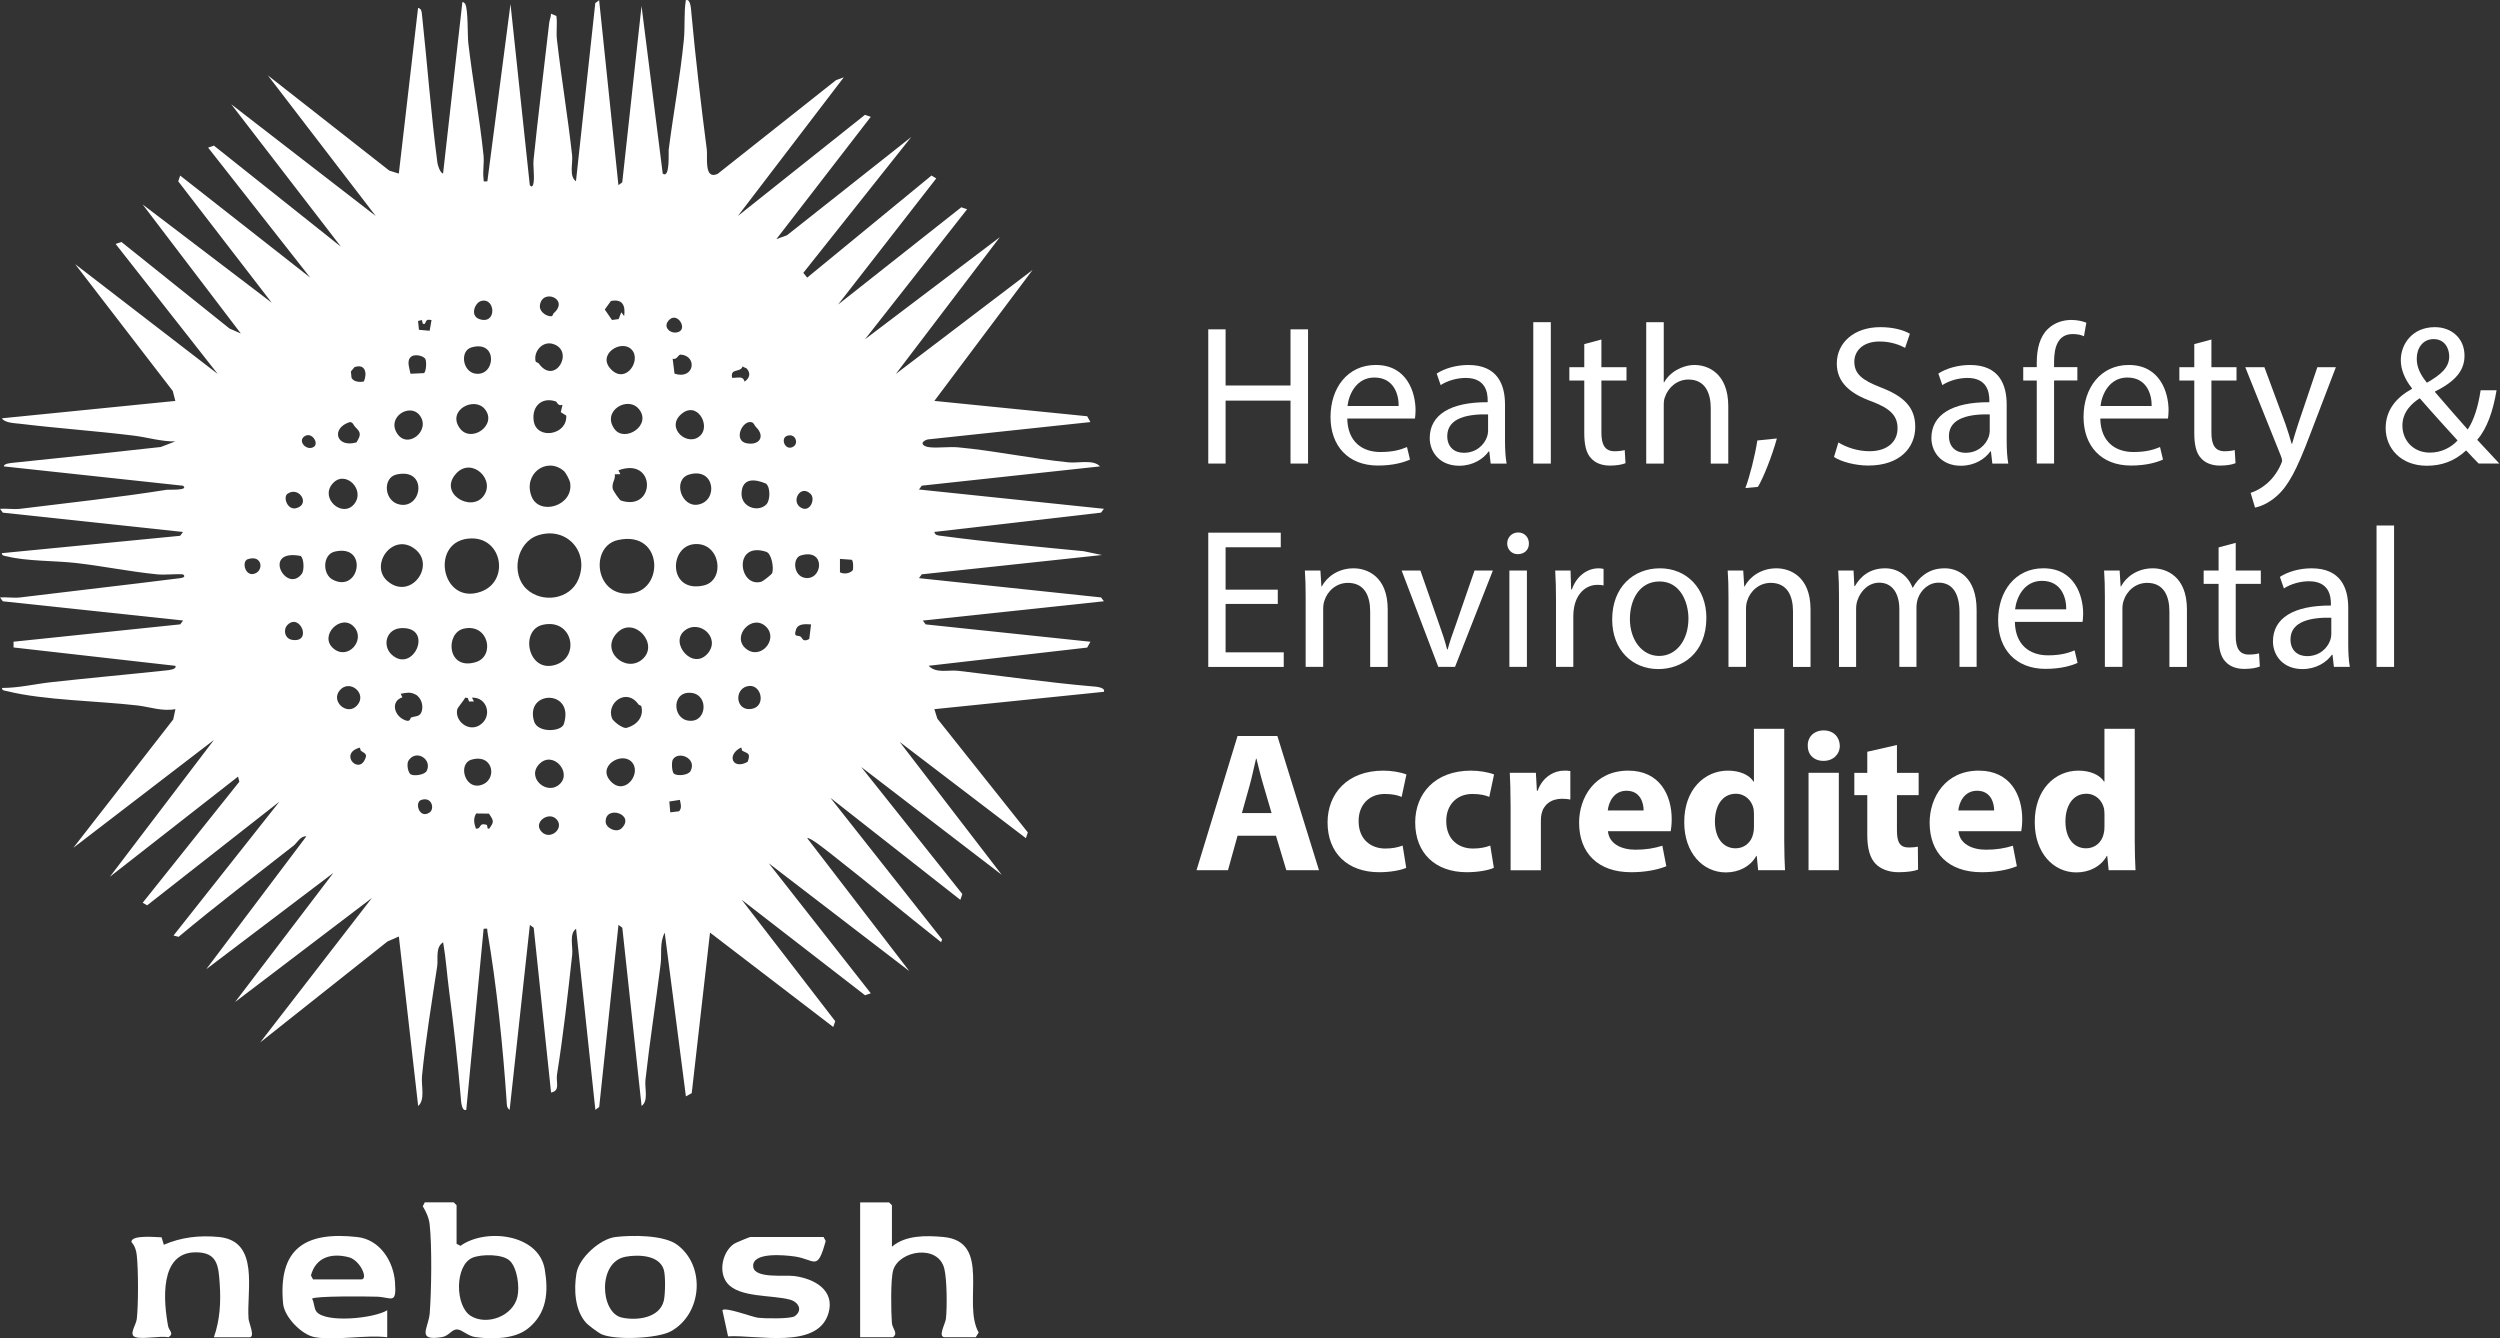 <?xml version="1.0" encoding="UTF-8"?>
<svg xmlns="http://www.w3.org/2000/svg" id="Layer_1" data-name="Layer 1" width="1106.61" height="592.4" viewBox="0 0 1106.61 592.4">
  <rect x="0" y="0" width="1106.61" height="592.4" fill="#333333" stroke="none"/>
  <defs>
    <style>
      .cls-1 {
        fill: #fff;
      }
    </style>
  </defs>
  <g>
    <path class="cls-1" d="M265.2.1l8.54,81.86,1.7-1.26,8.53-78.04,9.38,74.18c3.31,2.49,2.5-9.51,2.64-10.57,2.07-16.19,5.12-32.43,6.72-48.71.56-5.71-.03-11.74.87-17.46,2.19-.88,2.33,4.4,2.45,5.65,1.87,20.26,4.23,40.35,6.84,60.53.41,3.16-1.35,13.54,4.81,10.67l52.39-41.48,3.43-1.25-46.89,61.39,56.26-44.78,2.57.88-41.78,54.13,4.69-1.7,55-43.49-47.77,60.12,1.71,2.12,55.03-45.19,2.1,1.28-43.47,55.85,54.56-43.08,2.57.88-45.19,57.54,59.68-45.19-46.04,60.54,60.54-46.04-43.48,57.98,67.64,6.79,1.43,2.58-72.06,7.69c-3.55,1.08-2.54,3.07.81,3.45,3.97.44,8.57-.34,12.74.05,16.3,1.51,32.63,5.02,48.79,6.64,4.38.44,11.04-1.39,13.98,1.79l-78.89,8.53-1.26,1.7,81.86,8.54-1.26,1.7-73.78,8.54c.34,1.6,1.68,1.55,2.96,1.72,20.9,2.78,42.19,4.79,63.12,6.81l8.1,1.69-79.74,8.54-1.26,1.7,80.6,8.53,1.26,1.7-80.15,8.54,1.26,1.7,72.93,7.68-1.43,2.58-70.2,8.06c3.4,3.53,8.68,1.71,13.12,2.23,19.6,2.28,39,5.1,58.82,6.84,1.23.11,6.53.26,5.65,2.45l-75.04,7.68,1.32,4.21,40.05,50.35-.86,2.55-55.86-42.61,45.19,58.83-62.24-47.75,44.78,56.26-.88,2.57-57.54-45.19,49.45,62.68-.41,1.26c-16.03-12.58-31.7-25.8-47.78-38.34-1.48-1.15-10.56-8.55-11.48-7.69l45.19,58.83-62.24-47.75,45.17,57.56-2.55.86-54.56-42.22,41.37,53.71-.88,2.56-54.55-41.78-8.09,71.06-2.58,1.43-9.38-72.48c-2.36,4.66-1.22,9.25-1.81,13.97-2.14,17.17-4.84,34.19-6.72,51.26-.4,3.57,1.44,9.3-1.71,11.5l-8.53-78.89-1.7-1.26-8.53,80.6-1.7,1.26-8.54-80.15c-3.15,2.21-1.31,7.93-1.71,11.5-1.95,17.59-3.94,35.51-6.72,52.97-.56,3.5,1.59,7.2-2.64,8.02l-7.68-72.93-1.7-1.26-8.95,81.86c-1.41-.97-1.23-2.33-1.33-3.79-1.65-24.09-4.43-51.45-8.51-75.08-.25-1.43.52-1.46-1.68-1.28l-7.68,80.15c-2.19.88-2.34-4.43-2.45-5.65-1.37-15.81-3.04-31.21-5.13-46.88-.96-7.19-1.41-14.5-2.66-21.65-3.55,2.28-2.13,7.23-2.63,10.57-2.4,16.04-5.16,32.57-6.73,48.7-.4,4.07,1.5,10.52-1.7,13.21l-8.54-75.04-5.03,2.21-56.35,44.69,49.45-63.95-60.54,46.04,43.48-57.13-56.27,42.63,44.33-58.83c-2.76-.13-4.03,2.84-5.65,4.11-17.03,13.39-34.32,26.48-50.91,40.39l-2.26-.58,46.88-59.27-58.55,45.9-1.98-1.13,42.79-53.59-.58-2.26-56.71,44.32,46.04-60.54-62.24,47.75,44.22-56.82.98-4.57c-5.97,1.08-11.32-.99-16.72-1.62-17.32-2.03-41.56-2.28-57.66-6.31-.86-.21-2.57-.24-2.37-1.45,7.3.02,14.69-1.77,21.75-2.55,16.92-1.87,34.05-3.41,51.05-5.23.89-.09,4.68-.43,3.93-2.02l-71.63-8.12v-2.55s73.78-7.68,73.78-7.68l1.26-1.7L1.26,266.16l-1.26-1.7c2.89-.24,6.11.34,8.94-.01,23.6-2.91,47.11-5.53,70.79-8.53,1.16-.15,2.71-.6,1.27-1.69-3.74-.26-7.81.35-11.5-.01-11.95-1.17-24.07-3.68-35.91-5.02-9.14-1.04-21.74-.74-30.37-2.9-.86-.21-2.57-.24-2.37-1.45l78.89-7.68,1.26-1.7L1.26,226.93l-1.26-1.7c2.89-.24,6.11.34,8.94-.01,21.62-2.67,43.42-5.02,64.91-8.43.78-.12,10.04.41,7.15-1.79L1.71,206.45c-.07-1.25,3.07-1.5,3.94-1.59,21.89-2.25,43.73-4.57,65.49-6.99l6.46-2.48c-6.22.1-12.26-1.8-18.34-2.55-16.68-2.07-33.49-3.21-50.19-5.24-2.37-.29-7.07-.36-8.21-2.44l76.75-7.69-1.14-4.4-43.2-56.14,63.1,48.6-45.19-57.54,2.57-.88,47.83,38.31,5.03,2.21-43.48-57.13,57.13,43.48-41.37-53.71.86-2.55,57.56,45.17-45.19-57.54,2.57-.88,56.26,44.78-48.6-63.1,63.95,49.45-47.75-62.24,53.76,42.16,4.22,1.32L185.05,3.5c1.54.32,1.59,1.68,1.73,2.95,2.36,21.83,3.97,43.87,6.84,65.64.14,1.03,1.2,4.47,2.5,4.74L204.67.95c.18-.24,1.09.45,1.28.84,1.34,2.74.92,13.65,1.36,17.41,1.93,16.53,5.01,33.01,6.72,49.56.34,3.28-.4,7.05,0,10.24.2,1.55-.29,1.39,1.7,1.26L225.97,1.8l8.54,80.15c1.06,1.38,1.54-.02,1.7-1.26.41-3.19-.33-6.96,0-10.24,2.08-20.16,4.63-40.26,6.91-60.45.15-1.32.83-2.58.76-3.94l2.4,1c.49,3.44-.16,6.96.24,10.42,1.95,17.06,4.83,34.17,6.72,51.26.4,3.57-1.44,9.3,1.71,11.5L263.5,1.36l1.7-1.26ZM245.11,138.63c7.2-6.37-5.39-11.26-6.15-3.23-.21,2.28,2.39,4.37,4.57,4.58,1.41.14,1.05-.88,1.58-1.35ZM212.93,133.24c-2.76.79-5.05,6.63-.63,8.05,7.81,2.51,6.99-9.87.63-8.05ZM276.28,139.94c.64-4.67-.68-7.74-5.86-6.71l-2.72,3.77,3.19,4.64,2.94-.39,1.19-3.01,1.27,1.7ZM300.89,146.64c3.14-1.94-1.52-9-5.07-4.62-2.71,3.34,1.99,6.53,5.07,4.62ZM186.74,141.66l-1.7.42.41,3.91,4.74.42.82-4.76c-2.29-.32-2.12-.03-2.98,1.72h-.85s-.43-1.71-.43-1.71ZM238.39,160.77c7.21,10.28,16.23-5.52,6.37-8.53-4.59-1.4-8.59,3.24-7.71,7.58.13.65,1.12.66,1.33.95ZM208.67,153.78c-5.16,1.51-4,10.7,1.71,11.6,9.06,1.43,10.12-15.07-1.71-11.6ZM279.5,154.65c-4.64-4.64-15.51,2.37-8.94,8.94s13.58-4.3,8.94-8.94ZM188.26,158.89c-.87-1.51-5.22-2.5-6.65-.62-1.62,1.63-.29,5.14.1,7.17l5.95-.28c1.07-.74,1.21-5.22.6-6.27ZM298.58,165.4c8.73,2.85,10.31-7.8,2.78-8.45-1.25-.11-1.53,2.42-3.61,1.85l.82,6.6ZM161.08,168.85c1.56-3.61.62-8.03-4.17-6.33l-1.59,1.91.28,2.81c.92,1.82,3.66,2.03,5.48,1.61ZM330.63,163.21c-.38-.45-1.48-.48-1.91-1.1-.91,3.1-5.54.55-4.67,5.12,2.49.19,4.8-1.12,5.53,1.71,2.14-1.49,2.87-3.57,1.04-5.73ZM246.19,177.75c-6.31-2.25-10.91,2.09-9.94,8.61,1.27,8.5,14.96,6.28,14.4-2.41l-2.42-1.5.77-3.28c-1.92.84-2.65-1.37-2.81-1.43ZM214.63,181.12c-4.65-5.77-16.69.38-11.24,8.26,4.93,7.12,16.96-1.17,11.24-8.26ZM282.85,181.12c-4.91-6.1-16.65.77-10.87,8.76,4.48,6.19,16.67-1.56,10.87-8.76ZM185.64,183.68c-4.22-5.24-14.28.73-10.03,7.91,4.57,7.74,15.51-1.12,10.03-7.91ZM310.18,192.6c4.32-4.57-1.77-15.42-8.75-9.18s3.35,14.89,8.75,9.18ZM157.27,189.04c-.79-.75-.96-2.23-2.45-2.2-8.34,2.55-6.19,11.57,2.97,8.99,2-3.3,2.08-4.32-.52-6.8ZM334.64,189.04c-.65-.63-.85-1.69-1.76-2.11-4.27-1.29-8.49,8.1-2.41,9.28,5.7,1.1,8.38-3.1,4.17-7.17ZM138.88,197.82c2.48-1.55-.91-6.98-4.19-4.63-3.03,2.16,1.05,6.59,4.19,4.63ZM348.44,192.89c-3.28,1.05-.76,7.26,2.94,4.66,2.1-1.47.74-5.84-2.94-4.66ZM249.56,208.45c-7.67-6.47-18.11,1.36-14.27,11.28,3.38,8.72,18.63,4.29,17.09-5.97-.19-1.26-1.91-4.55-2.83-5.31ZM213.79,219.87c6-7.31-4.85-17.68-11.71-10.44-8.31,8.77,6.08,17.31,11.71,10.44ZM274.8,221.55c15.51,5.08,15.71-19.54-1.07-13.37l.87,1.69-2.48.08c.41,2.36-1.33,3.47-.94,6.25.14.99,3.09,5.18,3.62,5.35ZM175.42,210.06c-6.23,1.46-5.43,12.15,1.75,13.32,9.96,1.62,12.04-16.54-1.75-13.32ZM305.03,210.05c-7.35,2.18-3.59,14.55,3.87,13.32,9.18-1.51,7.61-16.73-3.87-13.32ZM156.65,223.27c5.46-6.4-3.97-15.69-9.52-9.11s4.4,15.11,9.52,9.11ZM339.19,223.32c1.75-1.75,1.96-7.58-.15-9.27-4.76-2.02-10.33-2.66-10.79,3.94s7.34,8.92,10.93,5.33ZM127.25,218.58c-2.06,1.46-.04,7.56,4.09,6.3,6.12-1.86.91-9.86-4.09-6.3ZM358.8,218.61c-4.6-4.45-9.01,3.67-4.04,6.23,3.88,2,6.3-4.04,4.04-6.23ZM233.09,260.74c6.86,6.4,19.16,4.68,22.9-4.23,5.12-12.2-5.23-23.67-17.85-19.55-9.62,3.14-12.08,17.23-5.05,23.78ZM208.63,238.33c-18.68.37-13.55,29.88,4.17,23.6,12.81-4.54,9.7-23.87-4.17-23.6ZM273.48,239.05c-11.63,2.62-10.46,22.17,2.47,23.64,18.4,2.09,18.82-28.43-2.47-23.64ZM171.67,257.35c10.11,8.41,21.31-6.93,12.11-14.24-9.92-7.88-20.58,7.2-12.11,14.24ZM307.53,240.84c-11.59.79-11.81,21.93,3.97,18.31,9.68-2.22,7.47-19.09-3.97-18.31ZM148.13,244.17c-5.34,1.26-5.5,10-.85,12.42,11.9,6.19,15.93-15.97.85-12.42ZM339.17,244.25c-14.81-4.82-12.22,16.19-2.11,13.23.66-.19,4.53-3.2,4.75-3.82.81-2.34-.27-8.63-2.64-9.4ZM133.63,253.96c1.08-1.44.97-6.84-.57-7.88-17.4-3.28-6.32,17.03.57,7.88ZM354.49,245.86c-3.81,1.13-3.35,9.01,1.74,9.92,7.92,1.43,9.54-13.28-1.74-9.92ZM109.7,247.52c-2.75.92-1.32,7.06,2.23,6.58,5.05-.68,4.51-8.83-2.23-6.58ZM377.52,252.33c.14-.18.35-4.09-.55-4.56l-5.17-.38v5.94c1.71.95,4.58.53,5.72-1ZM127.27,276.6c-2.02,2.02-1.3,6.05,1.96,6.61,9.21,1.55,3.58-12.15-1.96-6.61ZM156.68,277.45c-5.65-6.11-15.72,3.91-9.13,9.56,6.45,5.53,14.46-3.8,9.13-9.56ZM339.16,277.48c-6.14-6.14-15.47,4.08-9.11,9.54,6.45,5.54,14.68-3.97,9.11-9.54ZM240.22,276.57c-10.32,2.37-6.52,21.6,5.72,17.69,11.07-3.54,7.45-20.7-5.72-17.69ZM359.01,276.38c-2.46-.1-5.74-.5-6.66,2.3-1.2,3.63.72,2.3,2.06,3.14.77.48.82,2.67,3.81,1.03l.79-6.46ZM173.37,289.76c9.51,8.69,18.86-12.17,4.42-11.74-6.9.21-8.68,7.84-4.42,11.74ZM205.27,278.27c-8.27,1.86-7.49,18.79,5.41,14.79,8.58-2.66,5.59-17.27-5.41-14.79ZM273.18,280.1c-7.79,7.97,3.89,18.17,11.23,11.66,7.55-6.69-3.78-19.29-11.23-11.66ZM302.97,279.2c-6.69,5.41,3.73,17.9,10.38,9.95,5.73-6.85-3.76-15.3-10.38-9.95ZM150.34,305.63c-4.08,4.95,3.5,11.49,7.8,6.54,4.56-5.24-3.47-11.8-7.8-6.54ZM330.63,303.8c-5.88,1.61-4.85,11.25,2.16,9.97,6.65-1.21,4.13-11.7-2.16-9.97ZM183.88,307.41c-2.42-1.27-3.97-.76-6.51-.31l.74,1.56c-5.07,1.68-3.8,7.54.31,9.73,3.44,1.84,3.06-.56,3.51-.76,1.54-.66,3.52-.29,4.42-2.01,1.44-2.79.19-6.83-2.45-8.22ZM304.84,306.65c-8.04.26-6.95,13.22,1.64,12.37,6.78-.67,6.94-12.64-1.64-12.37ZM207.08,308.98l-1.13-.18c-.41.88-3.39,4.52-3.52,5.04-1.32,5.12,4.8,10.31,9.82,7.2,5.96-3.68,3.52-12.53-3.34-12.24l.86,1.69-2.14.03-.56-1.54ZM249.58,320.5c4.93-15.4-17.33-15.2-13.19-1.23,1.57,5.3,12.09,4.67,13.19,1.23ZM282.64,311.84c-5.33-7.68-14.39-.64-11.74,6.13.49,1.26,4.79,4.75,6.53,4.2,4.28-1.16,7.59-4.62,6.5-9.37-.15-.66-1.1-.67-1.3-.96ZM159.78,332.32c-.47-.43-.13-1.45-.73-1.34-9.45,2.82.56,12.96,2.98,3.77,0-1.46-1.41-1.66-2.25-2.43ZM328.63,332.34c-.46-.25-.2-1.6-.74-1.38-6.45,3.28-3.52,9.96,3.05,6.26,1.48-3.99-.02-3.62-2.31-4.87ZM181.78,342.75c1.4.87,6.19.3,7.11-1.55,2.52-5.05-4.64-9.7-8.03-4.58-1.07,1.61-.18,5.45.91,6.13ZM297.8,336.26c-.6,1.06-.47,5.52.6,6.27,1.52,1.06,6.32.67,7.31-1.32,2.85-5.71-5.61-8.99-7.92-4.94ZM208.67,336.27c-5.91,1.73-3.14,12.79,3.67,11.37,8.09-1.68,6.41-14.33-3.67-11.37ZM247.91,346.93c5.26-5.22-3.24-14.81-9.18-8.75s3.54,14.35,9.18,8.75ZM279.5,337.14c-4.57-4.57-15.66,2.24-8.94,8.94,6.29,6.27,13.76-4.12,8.94-8.94ZM186.44,354.09c-3.11,1.04-.79,8.72,3.78,5.5,2.19-1.55,1.03-7.1-3.78-5.5ZM300.95,354.06l-4.68.72.42,4.81,3.93-.49c1.32-1.56.67-3.24.32-5.05ZM216.42,360.15l-5.66-.07c-1.33,2.3-.94,4.32-.12,6.69,2.58.28,1.1-2.68,4.59-1.73.95.26-.05,2.1,1.35,1.72,2.12-3.01,2.09-3.31-.16-6.62ZM275.23,366.57c6.09-6.17-7.36-10.39-7.14-2.78.08,2.78,4.86,5.09,7.14,2.78ZM239.83,368.28c3.75,3.74,9.93-1.47,6.7-5.42-3.4-4.15-10.97,1.15-6.7,5.42Z"></path>
    <path class="cls-1" d="M188.03,532.21h12.79l1.28,1.28v17.06l1.74.91c10.91-7.89,34.59-5.46,37.29,10.38,1.74,10.23.91,19.58-7.46,26.24-5.96,4.75-15.99,4.81-23.38,3.75-3.22-.46-5.76-3.24-7.82-3.36-2.56-.15-3.68,2.87-6.79,3.38-11.66,1.92-5.96-4.05-5.46-10.57.75-9.81,1.04-29.74-.03-39.27-.33-2.95-1.54-5.57-3.05-8.07l.91-1.74ZM225.68,558.09c-3.11-3.06-12.59-3.02-16.54-1.36-7.91,3.32-7.8,21.51-.66,25.81s18.55.05,20.55-8.49c1.03-4.41-.03-12.71-3.34-15.97Z"></path>
    <path class="cls-1" d="M394.82,551.83c6.02-5.13,15.03-4.97,22.63-4.3,21.84,1.92,8.34,29.34,15.75,42.29l-1.29,2.09h-13.64c-3.36,0,.17-5.9.43-8.1.58-5.02.48-17.59-.72-22.31-2.75-10.85-19.92-8.06-22.6.7-1.22,4.01-.97,18.61-.59,23.34.22,2.75,2.96,4.62.45,6.37h-14.5v-59.69h12.79l1.28,1.28v18.33Z"></path>
    <path class="cls-1" d="M139.42,591.91c-5.82-.97-13.56-8.91-14.11-14.88-2.26-24.29,9.69-32.07,32.88-29.46,9.93,1.12,15.98,10.63,16.66,20,.73,10.17-1.49,6.6-8.1,6.4-3.79-.12-27.67-.39-28.61.9,1,1.65.82,4.33,1.95,5.73,4.13,5.13,25.42,3.01,31.31-.62v11.94c-9.64-1.14-22.78,1.53-31.98,0ZM138.57,566.33h21.32c3.32,0-.43-8.52-5.52-9.83-7.65-1.98-14.58-.03-16.74,8.07l.94,1.76Z"></path>
    <path class="cls-1" d="M259.53,585.65c-5.12-5.61-5.58-14.89-4.35-22.1,1.17-6.87,10.48-15.18,17.26-16,7.3-.89,21.44-.93,27.31,3.43,12.69,9.43,11.09,30.53-2.68,38.25-5.94,3.33-24.98,4.08-30.91,1.31-1.3-.61-5.68-3.86-6.62-4.89ZM276.91,556.29c-12.47,2.26-11.26,24.77-1.72,26.91,6.56,1.48,16.79.29,18.64-7.44.67-2.82.81-11.07-.01-13.75-2.01-6.54-11.33-6.74-16.9-5.73Z"></path>
    <path class="cls-1" d="M60.12,591.91c-3.43-.94.08-5.13.43-8.1.73-6.32.7-21.79,0-28.14-.26-2.36-.87-4.15-2.39-5.98.08-3.21,10.96-2.02,13.36-2l.99,3.3c7.8-3.38,15.79-4.25,24.33-3.45,18.27,1.72,12.24,23.7,13.18,36.28.12,1.63,3.07,8.1.43,8.1h-15.78c2.68-7.61,3.13-15.42,2.59-23.49-.53-8.02-.91-14.15-10.7-14.1-16.11.08-14.2,21.65-12.15,32.68.36,1.94,2.77,3.22.21,4.9-3.93-.69-11.08.94-14.5,0Z"></path>
    <path class="cls-1" d="M364.55,547.56l.94,1.76c-3.78,13.82-4.69,8.1-13.81,6.84-4.23-.59-18.99-2.14-18.27,4.59.57,5.3,14.03,3.53,18.14,4.07,8.85,1.16,18.17,6.21,15.16,16.47-4.75,16.22-31.74,9.45-44.44,10.24l-2.5-11.56c1.19-1.6,13.16,3.02,15.84,3.34,2.84.34,14.42.55,16.19-.72,3.71-2.66,1.6-6.31-2.16-7.32-8.01-2.16-22.37-.79-27.71-7.28-4.1-4.98-2.14-13.9,2.98-17.42.74-.51,6.83-3.02,7.22-3.02h32.4Z"></path>
  </g>
  <g>
    <path class="cls-1" d="M542.5,145.78v24.86h28.74v-24.86h7.76v59.41h-7.76v-27.86h-28.74v27.86h-7.67v-59.41h7.67Z"></path>
    <path class="cls-1" d="M596.36,185.27c.18,10.49,6.88,14.81,14.63,14.81,5.55,0,8.9-.97,11.81-2.2l1.32,5.55c-2.73,1.23-7.4,2.64-14.19,2.64-13.13,0-20.98-8.64-20.98-21.51s7.58-23.01,20.01-23.01c13.93,0,17.63,12.25,17.63,20.1,0,1.59-.18,2.82-.26,3.61h-29.97ZM619.11,179.72c.09-4.94-2.03-12.61-10.75-12.61-7.85,0-11.28,7.23-11.9,12.61h22.65Z"></path>
    <path class="cls-1" d="M659.84,205.19l-.62-5.38h-.26c-2.38,3.35-6.96,6.35-13.05,6.35-8.64,0-13.05-6.08-13.05-12.25,0-10.31,9.17-15.96,25.65-15.87v-.88c0-3.53-.97-9.87-9.7-9.87-3.97,0-8.11,1.23-11.11,3.17l-1.76-5.11c3.53-2.29,8.64-3.79,14.02-3.79,13.05,0,16.22,8.9,16.22,17.45v15.96c0,3.7.18,7.32.71,10.23h-7.05ZM658.69,183.42c-8.46-.18-18.07,1.32-18.07,9.61,0,5.02,3.35,7.4,7.32,7.4,5.55,0,9.08-3.53,10.31-7.14.26-.79.44-1.67.44-2.47v-7.4Z"></path>
    <path class="cls-1" d="M678.7,142.61h7.76v62.59h-7.76v-62.59Z"></path>
    <path class="cls-1" d="M708.85,150.28v12.25h11.11v5.91h-11.11v23.01c0,5.29,1.5,8.29,5.82,8.29,2.03,0,3.53-.26,4.5-.53l.35,5.82c-1.5.62-3.88,1.06-6.88,1.06-3.61,0-6.52-1.15-8.37-3.26-2.2-2.29-3-6.08-3-11.11v-23.27h-6.61v-5.91h6.61v-10.23l7.58-2.03Z"></path>
    <path class="cls-1" d="M728.69,142.61h7.76v26.62h.18c1.23-2.2,3.17-4.14,5.55-5.47,2.29-1.32,5.02-2.2,7.93-2.2,5.73,0,14.9,3.53,14.9,18.25v25.39h-7.76v-24.51c0-6.88-2.56-12.69-9.87-12.69-5.02,0-8.99,3.53-10.4,7.76-.44,1.06-.53,2.2-.53,3.7v25.74h-7.76v-62.59Z"></path>
    <path class="cls-1" d="M772.59,216.04c1.94-5.2,4.32-14.63,5.29-21.07l8.64-.88c-2.03,7.49-5.91,17.28-8.37,21.42l-5.55.53Z"></path>
    <path class="cls-1" d="M813.76,195.85c3.44,2.12,8.46,3.88,13.75,3.88,7.85,0,12.43-4.14,12.43-10.14,0-5.55-3.17-8.73-11.2-11.81-9.7-3.44-15.69-8.46-15.69-16.84,0-9.26,7.67-16.13,19.22-16.13,6.08,0,10.49,1.41,13.13,2.91l-2.12,6.26c-1.94-1.06-5.91-2.82-11.28-2.82-8.11,0-11.2,4.85-11.2,8.9,0,5.55,3.61,8.29,11.81,11.46,10.05,3.88,15.16,8.73,15.16,17.45,0,9.17-6.79,17.1-20.8,17.1-5.73,0-11.99-1.67-15.16-3.79l1.94-6.43Z"></path>
    <path class="cls-1" d="M881.9,205.19l-.62-5.38h-.26c-2.38,3.35-6.96,6.35-13.05,6.35-8.64,0-13.05-6.08-13.05-12.25,0-10.31,9.17-15.96,25.65-15.87v-.88c0-3.53-.97-9.87-9.7-9.87-3.97,0-8.11,1.23-11.11,3.17l-1.76-5.11c3.53-2.29,8.64-3.79,14.02-3.79,13.05,0,16.22,8.9,16.22,17.45v15.96c0,3.7.18,7.32.71,10.23h-7.05ZM880.75,183.42c-8.46-.18-18.07,1.32-18.07,9.61,0,5.02,3.35,7.4,7.32,7.4,5.55,0,9.08-3.53,10.31-7.14.26-.79.44-1.67.44-2.47v-7.4Z"></path>
    <path class="cls-1" d="M901.56,205.19v-36.76h-5.99v-5.91h5.99v-2.03c0-5.99,1.32-11.46,4.94-14.9,2.91-2.82,6.79-3.97,10.4-3.97,2.73,0,5.11.62,6.61,1.23l-1.06,5.99c-1.15-.53-2.73-.97-4.94-.97-6.61,0-8.29,5.82-8.29,12.34v2.29h10.31v5.91h-10.31v36.76h-7.67Z"></path>
    <path class="cls-1" d="M929.68,185.27c.18,10.49,6.88,14.81,14.63,14.81,5.55,0,8.9-.97,11.81-2.2l1.32,5.55c-2.73,1.23-7.4,2.64-14.19,2.64-13.13,0-20.98-8.64-20.98-21.51s7.58-23.01,20.01-23.01c13.93,0,17.63,12.25,17.63,20.1,0,1.59-.18,2.82-.26,3.61h-29.97ZM952.42,179.72c.09-4.94-2.03-12.61-10.75-12.61-7.85,0-11.28,7.23-11.9,12.61h22.65Z"></path>
    <path class="cls-1" d="M978.87,150.28v12.25h11.11v5.91h-11.11v23.01c0,5.29,1.5,8.29,5.82,8.29,2.03,0,3.53-.26,4.5-.53l.35,5.82c-1.5.62-3.88,1.06-6.88,1.06-3.61,0-6.52-1.15-8.37-3.26-2.2-2.29-3-6.08-3-11.11v-23.27h-6.61v-5.91h6.61v-10.23l7.58-2.03Z"></path>
    <path class="cls-1" d="M1002.32,162.53l9.34,25.21c.97,2.82,2.03,6.17,2.73,8.73h.18c.79-2.56,1.67-5.82,2.73-8.9l8.46-25.03h8.2l-11.64,30.41c-5.55,14.63-9.34,22.13-14.63,26.71-3.79,3.35-7.58,4.67-9.52,5.02l-1.94-6.52c1.94-.62,4.5-1.85,6.79-3.79,2.12-1.67,4.76-4.67,6.52-8.64.35-.79.62-1.41.62-1.85s-.18-1.06-.53-2.03l-15.78-39.31h8.46Z"></path>
    <path class="cls-1" d="M1097.17,205.19c-1.67-1.67-3.26-3.35-5.55-5.82-5.11,4.76-10.84,6.79-17.37,6.79-11.55,0-18.25-7.76-18.25-16.66,0-8.11,4.85-13.66,11.64-17.37v-.26c-3.08-3.88-4.94-8.2-4.94-12.43,0-7.23,5.2-14.63,15.07-14.63,7.4,0,13.13,4.94,13.13,12.61,0,6.26-3.61,11.2-13.05,15.87v.26c5.02,5.82,10.67,12.34,14.46,16.57,2.73-4.14,4.58-9.87,5.73-17.37h7.05c-1.59,9.34-4.14,16.75-8.55,21.95,3.17,3.35,6.26,6.7,9.79,10.49h-9.17ZM1087.83,194.97c-3.53-3.88-10.14-11.11-16.75-18.69-3.17,2.03-7.67,5.82-7.67,12.08,0,6.79,5.02,11.99,12.16,11.99,5.11,0,9.43-2.29,12.25-5.38ZM1069.76,158.74c0,4.23,1.94,7.49,4.5,10.67,5.99-3.44,9.87-6.61,9.87-11.64,0-3.61-2.03-7.67-6.88-7.67s-7.49,4.05-7.49,8.64Z"></path>
    <path class="cls-1" d="M565.6,267.34h-23.1v21.42h25.74v6.44h-33.41v-59.41h32.09v6.44h-24.42v18.78h23.1v6.35Z"></path>
    <path class="cls-1" d="M577.94,264.08c0-4.41-.09-8.02-.35-11.55h6.88l.44,7.05h.18c2.12-4.05,7.05-8.02,14.1-8.02,5.91,0,15.07,3.53,15.07,18.16v25.48h-7.76v-24.59c0-6.88-2.56-12.61-9.87-12.61-5.11,0-9.08,3.61-10.4,7.93-.35.97-.53,2.29-.53,3.61v25.65h-7.76v-31.12Z"></path>
    <path class="cls-1" d="M628.72,252.53l8.38,23.98c1.41,3.88,2.56,7.4,3.44,10.93h.26c.97-3.53,2.2-7.05,3.61-10.93l8.29-23.98h8.11l-16.75,42.66h-7.41l-16.22-42.66h8.29Z"></path>
    <path class="cls-1" d="M676.76,240.54c.09,2.64-1.85,4.76-4.94,4.76-2.73,0-4.67-2.12-4.67-4.76s2.03-4.85,4.85-4.85,4.76,2.12,4.76,4.85ZM668.12,295.19v-42.66h7.76v42.66h-7.76Z"></path>
    <path class="cls-1" d="M688.75,265.84c0-5.02-.09-9.34-.35-13.31h6.79l.26,8.37h.35c1.94-5.73,6.61-9.34,11.81-9.34.88,0,1.5.09,2.2.26v7.32c-.79-.18-1.59-.26-2.64-.26-5.47,0-9.34,4.14-10.4,9.96-.18,1.06-.35,2.29-.35,3.61v22.74h-7.67v-29.35Z"></path>
    <path class="cls-1" d="M755.31,273.51c0,15.78-10.93,22.65-21.24,22.65-11.55,0-20.45-8.46-20.45-21.95,0-14.28,9.34-22.65,21.16-22.65s20.54,8.9,20.54,21.95ZM721.46,273.95c0,9.34,5.38,16.4,12.96,16.4s12.96-6.96,12.96-16.57c0-7.23-3.61-16.4-12.78-16.4s-13.13,8.46-13.13,16.57Z"></path>
    <path class="cls-1" d="M765.1,264.08c0-4.41-.09-8.02-.35-11.55h6.88l.44,7.05h.18c2.12-4.05,7.05-8.02,14.1-8.02,5.91,0,15.07,3.53,15.07,18.16v25.48h-7.76v-24.59c0-6.88-2.56-12.61-9.87-12.61-5.11,0-9.08,3.61-10.4,7.93-.35.97-.53,2.29-.53,3.61v25.65h-7.76v-31.12Z"></path>
    <path class="cls-1" d="M814.02,264.08c0-4.41-.09-8.02-.35-11.55h6.79l.35,6.88h.26c2.38-4.05,6.35-7.85,13.4-7.85,5.82,0,10.23,3.53,12.08,8.55h.18c1.32-2.38,3-4.23,4.76-5.55,2.56-1.94,5.38-3,9.43-3,5.64,0,14.02,3.7,14.02,18.51v25.12h-7.58v-24.15c0-8.2-3-13.13-9.26-13.13-4.41,0-7.84,3.26-9.17,7.05-.35,1.06-.62,2.47-.62,3.88v26.36h-7.58v-25.56c0-6.79-3-11.72-8.9-11.72-4.85,0-8.37,3.88-9.61,7.76-.44,1.15-.62,2.47-.62,3.79v25.74h-7.58v-31.12Z"></path>
    <path class="cls-1" d="M891.87,275.27c.18,10.49,6.88,14.81,14.63,14.81,5.55,0,8.9-.97,11.81-2.2l1.32,5.55c-2.73,1.23-7.4,2.64-14.19,2.64-13.13,0-20.98-8.64-20.98-21.51s7.58-23.01,20.01-23.01c13.93,0,17.63,12.25,17.63,20.1,0,1.59-.18,2.82-.26,3.61h-29.97ZM914.61,269.72c.09-4.94-2.03-12.61-10.75-12.61-7.85,0-11.28,7.23-11.9,12.61h22.65Z"></path>
    <path class="cls-1" d="M931.71,264.08c0-4.41-.09-8.02-.35-11.55h6.88l.44,7.05h.18c2.12-4.05,7.05-8.02,14.1-8.02,5.91,0,15.07,3.53,15.07,18.16v25.48h-7.76v-24.59c0-6.88-2.56-12.61-9.87-12.61-5.11,0-9.08,3.61-10.4,7.93-.35.97-.53,2.29-.53,3.61v25.65h-7.76v-31.12Z"></path>
    <path class="cls-1" d="M989.63,240.28v12.25h11.11v5.91h-11.11v23.01c0,5.29,1.5,8.29,5.82,8.29,2.03,0,3.53-.26,4.5-.53l.35,5.82c-1.5.62-3.88,1.06-6.88,1.06-3.61,0-6.52-1.15-8.37-3.26-2.2-2.29-3-6.08-3-11.11v-23.27h-6.61v-5.91h6.61v-10.23l7.58-2.03Z"></path>
    <path class="cls-1" d="M1033.09,295.19l-.62-5.38h-.26c-2.38,3.35-6.96,6.35-13.05,6.35-8.64,0-13.05-6.08-13.05-12.25,0-10.31,9.17-15.96,25.65-15.87v-.88c0-3.53-.97-9.87-9.7-9.87-3.97,0-8.11,1.23-11.11,3.17l-1.76-5.11c3.53-2.29,8.64-3.79,14.02-3.79,13.05,0,16.22,8.9,16.22,17.45v15.96c0,3.7.18,7.32.71,10.23h-7.05ZM1031.94,273.42c-8.46-.18-18.07,1.32-18.07,9.61,0,5.02,3.35,7.4,7.32,7.4,5.55,0,9.08-3.53,10.31-7.14.26-.79.44-1.67.44-2.47v-7.4Z"></path>
    <path class="cls-1" d="M1051.96,232.61h7.76v62.59h-7.76v-62.59Z"></path>
    <path class="cls-1" d="M547.79,369.94l-4.23,15.25h-13.93l18.16-59.41h17.63l18.42,59.41h-14.46l-4.58-15.25h-17.01ZM562.86,359.9l-3.7-12.61c-1.06-3.53-2.12-7.93-3-11.46h-.18c-.88,3.53-1.76,8.02-2.73,11.46l-3.53,12.61h13.13Z"></path>
    <path class="cls-1" d="M622.46,384.14c-2.38,1.06-6.88,1.94-11.99,1.94-13.93,0-22.83-8.46-22.83-22.04,0-12.61,8.64-22.92,24.68-22.92,3.53,0,7.4.62,10.23,1.68l-2.12,9.96c-1.59-.71-3.97-1.32-7.49-1.32-7.05,0-11.64,5.02-11.55,12.08,0,7.93,5.29,12.08,11.81,12.08,3.17,0,5.64-.53,7.67-1.32l1.59,9.87Z"></path>
    <path class="cls-1" d="M661.25,384.14c-2.38,1.06-6.88,1.94-11.99,1.94-13.93,0-22.83-8.46-22.83-22.04,0-12.61,8.64-22.92,24.68-22.92,3.53,0,7.4.62,10.23,1.68l-2.12,9.96c-1.59-.71-3.97-1.32-7.49-1.32-7.05,0-11.64,5.02-11.55,12.08,0,7.93,5.29,12.08,11.81,12.08,3.17,0,5.64-.53,7.67-1.32l1.59,9.87Z"></path>
    <path class="cls-1" d="M668.65,356.28c0-6.35-.18-10.49-.35-14.19h11.55l.44,7.93h.35c2.2-6.26,7.49-8.9,11.64-8.9,1.23,0,1.85,0,2.82.18v12.61c-.97-.18-2.12-.35-3.61-.35-4.94,0-8.29,2.64-9.17,6.79-.18.88-.26,1.94-.26,3v21.86h-13.4v-28.91Z"></path>
    <path class="cls-1" d="M711.76,367.92c.44,5.55,5.91,8.2,12.17,8.2,4.58,0,8.29-.62,11.9-1.76l1.76,9.08c-4.41,1.76-9.78,2.64-15.6,2.64-14.63,0-23.01-8.46-23.01-21.95,0-10.93,6.79-23.01,21.77-23.01,13.93,0,19.22,10.84,19.22,21.51,0,2.29-.26,4.32-.44,5.29h-27.77ZM727.54,358.75c0-3.26-1.41-8.73-7.58-8.73-5.64,0-7.93,5.11-8.29,8.73h15.87Z"></path>
    <path class="cls-1" d="M789.78,322.61v49.72c0,4.85.18,9.96.35,12.87h-11.9l-.62-6.35h-.18c-2.73,4.85-7.93,7.32-13.49,7.32-10.23,0-18.42-8.73-18.42-22.13-.09-14.54,8.99-22.92,19.3-22.92,5.29,0,9.43,1.85,11.37,4.85h.18v-23.36h13.4ZM776.38,360.34c0-.71-.09-1.67-.18-2.38-.79-3.61-3.7-6.61-7.84-6.61-6.08,0-9.26,5.46-9.26,12.25,0,7.32,3.61,11.9,9.17,11.9,3.88,0,6.96-2.64,7.76-6.44.26-.97.35-1.94.35-3.08v-5.64Z"></path>
    <path class="cls-1" d="M814.38,330.1c0,3.7-2.82,6.7-7.23,6.7s-7.05-3-6.96-6.7c-.09-3.88,2.73-6.79,7.05-6.79s7.05,2.91,7.14,6.79ZM800.54,385.19v-43.11h13.4v43.11h-13.4Z"></path>
    <path class="cls-1" d="M839.67,329.75v12.34h9.61v9.87h-9.61v15.6c0,5.2,1.23,7.58,5.29,7.58,1.67,0,3-.18,3.97-.35l.09,10.14c-1.76.71-4.94,1.15-8.73,1.15-4.32,0-7.93-1.5-10.05-3.7-2.47-2.56-3.7-6.7-3.7-12.78v-17.63h-5.73v-9.87h5.73v-9.34l13.13-3Z"></path>
    <path class="cls-1" d="M866.92,367.92c.44,5.55,5.91,8.2,12.17,8.2,4.58,0,8.29-.62,11.9-1.76l1.76,9.08c-4.41,1.76-9.78,2.64-15.6,2.64-14.63,0-23.01-8.46-23.01-21.95,0-10.93,6.79-23.01,21.77-23.01,13.93,0,19.22,10.84,19.22,21.51,0,2.29-.26,4.32-.44,5.29h-27.77ZM882.7,358.75c0-3.26-1.41-8.73-7.58-8.73-5.64,0-7.93,5.11-8.29,8.73h15.87Z"></path>
    <path class="cls-1" d="M944.93,322.61v49.72c0,4.85.18,9.96.35,12.87h-11.9l-.62-6.35h-.18c-2.73,4.85-7.93,7.32-13.49,7.32-10.23,0-18.42-8.73-18.42-22.13-.09-14.54,8.99-22.92,19.3-22.92,5.29,0,9.43,1.85,11.37,4.85h.18v-23.36h13.4ZM931.53,360.34c0-.71-.09-1.67-.18-2.38-.79-3.61-3.7-6.61-7.84-6.61-6.08,0-9.26,5.46-9.26,12.25,0,7.32,3.61,11.9,9.17,11.9,3.88,0,6.96-2.64,7.76-6.44.26-.97.35-1.94.35-3.08v-5.64Z"></path>
  </g>
</svg>
